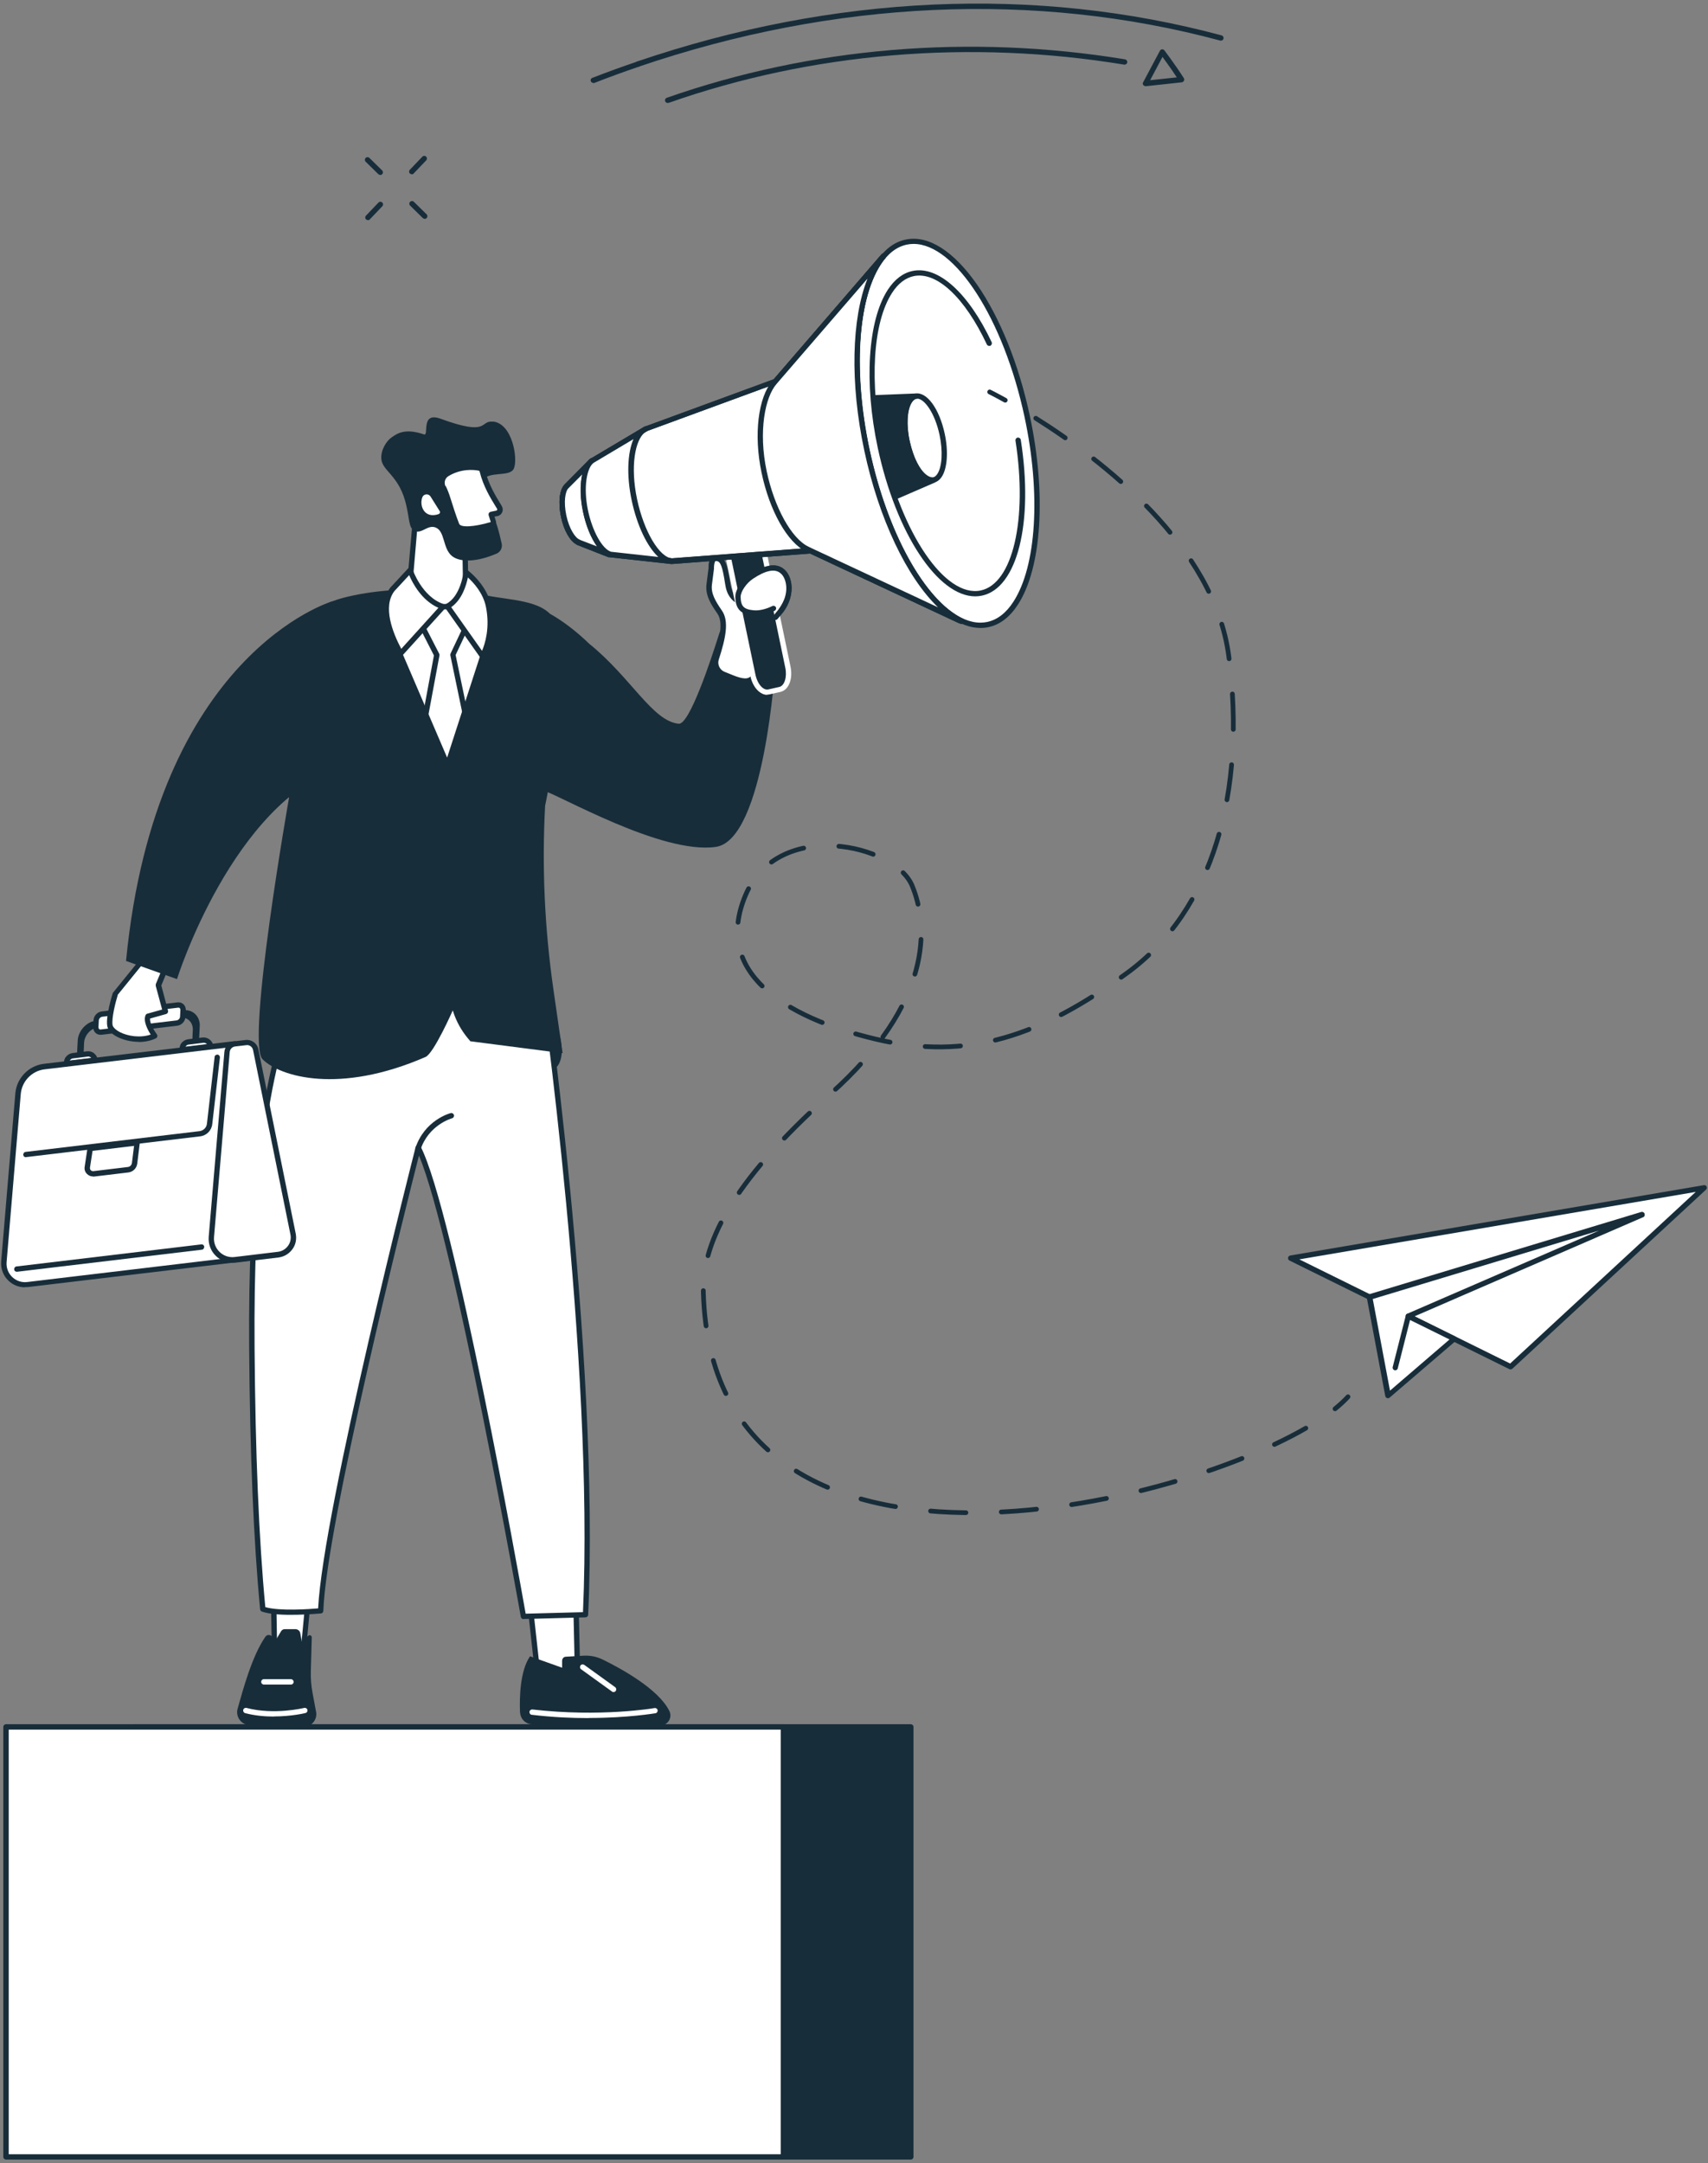 <?xml version="1.0" encoding="UTF-8"?>
<svg id="Illustration" xmlns="http://www.w3.org/2000/svg" version="1.1" viewBox="0 0 1448.5 1834">
  <rect x="0" y="0" width="1448.5" height="1834" fill="#808080" stroke="none"/>
  <!-- Generator: Adobe Illustrator 29.0.0, SVG Export Plug-In . SVG Version: 2.1.0 Build 186)  -->
  <defs>
    <style>
      .st0, .st1 {
        fill: none;
        stroke: #182d3a;
        stroke-linecap: round;
        stroke-miterlimit: 10;
        stroke-width: 4px;
      }

      .st1 {
        stroke-dasharray: 30 30;
      }

      .st2 {
        fill: #182d3a;
      }

      .st3 {
        fill: #fff;
      }
    </style>
  </defs>
  <g id="_2">
    <polygon class="st3" points="264.1 1328.2 257.4 1397.6 232.8 1397.6 231.6 1329.3 264.1 1328.2"/>
    <path class="st2" d="M257.4,1399.9h-24.6c-1.2,0-2.2-1-2.3-2.2l-1.2-68.3c0-1.2.9-2.3,2.2-2.3l32.4-1.1c.6,0,1.3.2,1.7.7s.7,1.1.6,1.8l-6.6,69.4c0,1.2-1.1,2-2.2,2h0ZM235,1395.4h20.4l6.2-64.8-27.7,1,1.1,63.9h0Z"/>
    <path class="st2" d="M258.4,1464c-10.2,1.1-28.7,1.8-48.2-1.6-6.4-1.1-10.4-7.5-8.7-13.7,4.5-15.9,12.2-44.8,23.6-61.1,1.5-2.1,4.7-1.9,5.9.4l2.1,3.8,5.2-8.7c.6-1.1,1.7-1.8,3-1.9h9.1c2,0,3.8,1.3,4.2,3.2l1.3,7.3,5.5-4.9c1.2-1,3-.2,3,1.4l-.8,28.3c-.2,6.4.3,12.7,1.5,19l3.1,16.6c.6,6-3.7,11.3-9.7,11.9h0Z"/>
    <path class="st3" d="M232.4,1455.3c-7.6,0-16.1-.7-24.5-2.9-1.2-.3-1.9-1.6-1.6-2.8.3-1.2,1.5-1.9,2.8-1.6,23.6,6.2,48.6,0,48.9,0,1.2-.3,2.4.4,2.7,1.6s-.4,2.4-1.6,2.7c-.7.2-12,2.9-26.7,2.9h0Z"/>
    <path class="st3" d="M246.7,1428.2h-22.9c-1.2,0-2.3-1-2.3-2.3s1-2.3,2.3-2.3h22.9c1.2,0,2.3,1,2.3,2.3s-1,2.3-2.3,2.3Z"/>
    <polygon class="st3" points="447.1 1337.6 456 1418.6 490 1425.7 487.9 1330.8 447.1 1337.6"/>
    <path class="st2" d="M490,1427.9h-.5l-34-7.1c-1-.2-1.7-1-1.8-2l-8.9-80.9c0-1.2.7-2.3,1.9-2.5l40.8-6.8c.6,0,1.3,0,1.8.5.5.4.8,1,.8,1.7l2.1,94.9c0,.7-.3,1.3-.8,1.8-.4.3-.9.5-1.4.5h0ZM458,1416.7l29.6,6.2-2-89.4-36.1,6.1,8.5,77.2h0Z"/>
    <path class="st2" d="M441,1451.8c-.5-12.6,0-35.2,8.5-47.6l27.2,9.7v-5.8c0-1.9,1.3-3.4,3-3.5l15.2-.9c5.7-.3,11.3.8,16.5,3.4,15.3,7.5,47.3,25,56.3,43.6,2.5,5.2-.8,11.3-6.5,12-14.6,1.8-48.3,4.1-110.6-.9-5.2-.4-9.3-4.7-9.5-9.9h-.1Z"/>
    <path class="st3" d="M499.3,1456.6c-14.4,0-30.8-.7-48.3-2.8-1.2,0-2.1-1.3-2-2.5s1.3-2.1,2.5-2c57.8,6.7,103.2-1.1,103.6-1.2,1.2-.2,2.4.6,2.6,1.8.2,1.2-.6,2.4-1.8,2.6-.3,0-23,4-56.6,4h0Z"/>
    <path class="st3" d="M520.3,1434.5c-.5,0-.9,0-1.3-.4l-26.2-18.9c-1-.7-1.2-2.1-.5-3.2.7-1,2.1-1.2,3.2-.5l26.2,18.9c1,.7,1.2,2.1.5,3.2-.4.6-1.1.9-1.8.9h0Z"/>
    <path class="st2" d="M474.2,875.9l-29.1-18.5-52.2,28.2s23.4,15,50.5,22.4c45.6,12.5,30.7-32.1,30.7-32.1h0Z"/>
    <path class="st3" d="M457.7,809.3s49.2,336.4,38.9,559.8l-52.6,1.4s-60.2-341-89.3-397.4c0,0-79.7,310.9-82.7,392.7,0,0-35.1,3.5-49.1-1.5-7.5-78.9-8.9-169.7-9.3-221-1.1-146.8,12.9-213.4,20.6-245,7.1-29,14.6-52.6,20.1-68.6l18.5-52.7,184.9,32.3Z"/>
    <path class="st2" d="M443.9,1372.7c-1.1,0-2-.8-2.2-1.9-.6-3.3-57-321.5-86.4-391.1-11.2,44.1-78.4,311.8-81.1,386,0,1.1-.9,2.1-2,2.2-1.5,0-35.8,3.5-50.1-1.6-.8-.3-1.4-1-1.5-1.9-5.6-58.6-8.6-131-9.3-221.2-1-139.6,11.3-207,20.7-245.6,5.6-23.2,12.4-46.3,20.2-68.8l18.5-52.7c.4-1,1.4-1.7,2.5-1.5l184.9,32.3c1,.2,1.7.9,1.8,1.9.5,3.4,49.2,339.2,38.9,560.2,0,1.2-1,2.1-2.2,2.2l-52.6,1.4h-.1ZM354.7,970.8c.8,0,1.6.5,2,1.2,28,54.4,83.8,365.8,89.1,396.1l48.6-1.3c9.5-212.8-35-530.2-38.7-555.7l-181.4-31.7-17.8,50.9c-7.7,22.3-14.5,45.3-20.1,68.4-9.3,38.3-21.6,105.4-20.5,244.5.7,89.3,3.6,161,9.1,219.3,12.1,3.6,37.6,1.7,44.8,1.1,4.2-84,81.9-388.1,82.7-391.2.2-.9,1-1.6,1.9-1.7h.3Z"/>
    <path class="st2" d="M354.4,976.4c-.2,0-.5,0-.7,0-1.2-.4-1.8-1.7-1.5-2.8,7.7-23.8,29.1-29.7,30-29.9,1.2-.3,2.4.4,2.8,1.6.3,1.2-.4,2.4-1.6,2.8-.2,0-20,5.5-26.9,26.9-.3,1-1.2,1.6-2.2,1.6h.1Z"/>
    <path class="st3" d="M394.2,450.3l.8,48c.7,6,5,10.9,10.8,12.4l2.4,1.4c4,1,6,1.9,8.5,10.9l-87.6-10.2c-1.2-2.6-.8-5.6,3.1-5.9l4.2-1c5.8-1.3,10.2-5.9,11.2-11.7l5.3-61.4,41.2,17.4h0Z"/>
    <path class="st2" d="M416.8,525.3h-.3l-87.6-10.2c-.8,0-1.5-.6-1.8-1.3-1-2.3-1.1-4.6,0-6.3.7-1.1,2-2.5,4.8-2.8l4-1c4.9-1.1,8.6-5,9.5-9.9l5.3-61.2c0-.7.5-1.4,1.1-1.7.6-.4,1.4-.4,2,0l41.2,17.4c.8.3,1.4,1.1,1.4,2l.8,47.9c.7,5,4.2,9.1,9.2,10.4.2,0,.4,0,.5.2l2.2,1.2c4.7,1.2,7.3,3,9.8,12.4.2.7,0,1.5-.5,2.1-.4.5-1.1.8-1.7.8h0ZM330.9,510.8l82.7,9.6c-1.7-5-3.2-5.4-5.9-6.1-.2,0-.4,0-.6-.2l-2.2-1.2c-6.6-1.8-11.4-7.4-12.2-14.3v-.2l-.8-46.5-37-15.6-5,58.3c-1.2,6.9-6.3,12.2-13,13.7l-4.1,1h-.3c-.4,0-1.2.2-1.5.6,0,.2-.2.6,0,1h-.1Z"/>
    <path class="st2" d="M418.2,357.5c-11.9-1.3-2.5,12.9-44.6-2.5-17.3-6.3-9.5,14.9-14,13.3-16.6-5.7-23.1-.4-27.2,2.3-4.7,3.1-9.6,11-9,18.5.8,9.9,13.8,13.6,20,34.9,4.3,14.9,2.6,23.8,8.4,26.2,5.9,2.5,10.7-5.3,17.3-3.1,8.5,2.9,6.1,17.7,14.2,24.3,5.1,4.2,17.4,6.6,37.8-2,3.3-1.4,5.1-4.9,4.4-8.4-1-4.5-2.3-10.1-4-15.4-8-25.2-16.6-31.3-13-37.5,5.4-9.6,23.8-3,27.3-10.9,3.6-8.2-1.2-38-17.6-39.8h0Z"/>
    <g>
      <path class="st3" d="M376,413.2c1.5,3.1,2.7,6.3,3.7,9.5,1.9,6.1,5.3,16.5,7.6,22.2,2.9,7.1,23.5,1.6,29.9-.3,1-.3,1.6-1.4,1.2-2.4l-1.9-6.1,5-1c.6-.2,1.2-.5,1.6-1,1-1.2,1.1-2.9.4-4.1-4-6.6-11.2-17.5-14.3-30.6-.3-1.3-1.4-2.4-2.7-2.6-4.7-.9-15.8-1.9-27,4.9-3.9,2.4-5.5,7.4-3.5,11.5h0Z"/>
      <path class="st2" d="M396.5,450.8c-5.4,0-9.7-1.3-11.2-4.9-2.4-5.9-5.8-16.6-7.7-22.4-1-3.2-2.2-6.3-3.6-9.2-2.5-5.2-.6-11.4,4.4-14.4,12-7.3,24-6.1,28.6-5.2,2.2.4,4,2.1,4.5,4.3,2.8,11.6,8.9,21.6,12.9,28.1l1.1,1.9c1.3,2.2,1.1,4.9-.6,6.8-.6.7-1.5,1.3-2.6,1.7h-.3l-2.6.5,1.1,3.7c.4,1,.3,2.1-.2,3.2-.5,1-1.4,1.8-2.5,2.1-7.1,2.1-15.1,3.9-21.5,3.9h.2ZM378.1,412.2c1.5,3.2,2.8,6.5,3.8,9.8,1.8,5.8,5.2,16.4,7.5,22.1,1.3,3.3,12.6,2.7,26.8-1.5l-1.8-5.8c-.2-.6,0-1.3.2-1.8s.9-.9,1.5-1.1l4.8-1c.2,0,.4-.2.5-.3.4-.4.4-1,0-1.5l-1.1-1.8c-4.2-6.8-10.5-17.1-13.5-29.4,0-.5-.5-.8-1-.9-4.1-.8-14.7-1.8-25.4,4.6-3,1.8-4.1,5.5-2.6,8.6h.2ZM416.4,443h0Z"/>
    </g>
    <path class="st3" d="M372.2,435.8c-12.5,4.4-16.8-7.3-14-14.3,1.2-2.9,5.2-3.2,6.9-.6l7.9,12.6c.5.8,0,1.9-.8,2.2h0Z"/>
    <path class="st3" d="M286.5,517s60.2-26.4,152.2,1.3c92,27.7-1.7,180.6-1.7,180.6h-137.1l-13.4-181.9Z"/>
    <polygon class="st3" points="384 555.1 404.8 654.4 352.1 653.6 370.3 555.3 357.9 531 372.1 514.5 382.5 514.2 395.1 531.7 384 555.1"/>
    <path class="st2" d="M404.8,656.7h0l-52.7-.9c-.7,0-1.3-.3-1.7-.8s-.6-1.2-.5-1.8l18.1-97.5-12.1-23.7c-.4-.8-.3-1.8.3-2.5l14.2-16.5c.4-.5,1-.8,1.6-.8l10.4-.3c.8,0,1.5.3,1.9.9l12.6,17.5c.5.7.6,1.5.2,2.3l-10.7,22.7,20.6,98.6c0,.7,0,1.4-.5,1.9-.4.5-1.1.8-1.7.8h0ZM354.8,651.3l47.2.8-20.1-96.6c0-.5,0-1,.2-1.4l10.5-22.2-11.1-15.4-8.2.2-12.6,14.6,11.8,23c.2.4.3,1,.2,1.4l-17.8,95.6h-.1Z"/>
    <path class="st2" d="M477.1,892.8l-7.8-54.2c-7.4-51.5-9.8-103.6-7-155.5,0,0,27.7-129.2,6.6-159.7-10.1-14.6-36.2-14.5-56.5-18.6-.5,0-.6.7-.3,2.1,2.4,12.2,2.2,24.7-1.3,36.7l-3.2,11.1-28.4,87.6-37.9-88.3-3-6.7c-6.4-14.2-8.4-29.9-6.3-45.3,0-1,0-1.6,0-1.6-15.3,1.1-29.3,3.4-40.8,6.4-98.2,26.1-46.1,169.7-46.1,169.7,0,0-36.6,207.4-22.4,221.6,14.8,14.7,64.9,29.9,138.2-2,7-3,23.1-39.5,23.1-39.5l.4,1.3c2.6,8,6.7,15.4,12,21.9l2.5,3,78.2,10.1h0Z"/>
    <path class="st3" d="M339.9,554c-9.9-17.5-18-40.1-7-54.4l15-16.2s8.1,24.6,27.9,30.9l-35.9,39.6h0Z"/>
    <path class="st2" d="M339.9,556.2h-.3c-.7,0-1.4-.5-1.7-1.1-9.8-17.3-18.9-41.2-6.9-56.9l15.1-16.3c.5-.6,1.4-.8,2.1-.7.8.2,1.4.7,1.7,1.5,0,.2,8,23.5,26.5,29.5.7.2,1.3.8,1.5,1.6.2.7,0,1.5-.5,2.1l-35.9,39.6c-.4.5-1,.7-1.7.7h.1ZM347,487.6l-12.5,13.5c-10.2,13.3-1.4,35.4,5.8,49l31.5-34.8c-14.2-6.2-21.9-20.9-24.8-27.7Z"/>
    <path class="st3" d="M379.4,514c13.5-7,15.9-28.8,15.9-28.8,0,0,15.6,11.6,19.1,28.8,5,25.2-5.2,42.2-5.2,42.2l-29.8-42.2Z"/>
    <path class="st2" d="M409.1,558.5c-.7,0-1.4-.4-1.8-1l-29.8-42.2c-.4-.5-.5-1.2-.3-1.8s.6-1.2,1.2-1.5c12.3-6.4,14.7-26.8,14.7-27,0-.8.6-1.5,1.3-1.8s1.6-.2,2.3.3,16.4,12.4,19.9,30.2c5.1,25.8-5,43.1-5.5,43.8-.4.7-1.1,1.1-1.9,1.1h-.1ZM382.6,514.7l26.2,37.1c2.5-5.9,6.9-19.6,3.3-37.3-2.3-11.7-10.7-20.8-15.3-24.9-1.3,6.5-5,18.9-14.2,25.2h0Z"/>
    <g>
      <path class="st3" d="M74,893.6l-12.2,1.5c-3.3.4-5.7,3.4-5.3,6.7l24.2-2.9c-.4-3.3-3.4-5.7-6.7-5.3h0Z"/>
      <path class="st2" d="M56.5,904c-1.1,0-2.1-.8-2.2-2-.3-2.2.3-4.4,1.7-6.1s3.3-2.8,5.5-3.1l12.2-1.5c2.2-.3,4.4.3,6.1,1.7,1.7,1.4,2.8,3.3,3.1,5.5,0,1.2-.7,2.4-2,2.5l-24.2,2.9h-.3.1ZM74.7,895.8h-.5l-12.2,1.5c-1,0-1.9.6-2.5,1.4,0,0-.2.3-.3.4l18.2-2.2c0,0-.3-.2-.4-.4-.7-.5-1.5-.8-2.3-.8h0ZM74,893.6h0Z"/>
    </g>
    <g>
      <path class="st3" d="M172,881.9l-12.2,1.5c-3.3.4-5.7,3.4-5.3,6.7l24.2-2.9c-.4-3.3-3.4-5.7-6.7-5.3h0Z"/>
      <path class="st2" d="M154.5,892.3c-1.1,0-2.1-.8-2.2-2-.3-2.2.3-4.4,1.7-6.1s3.3-2.8,5.5-3.1l12.2-1.5c4.5-.5,8.7,2.7,9.2,7.2,0,.6,0,1.2-.5,1.7-.4.5-.9.8-1.5.8l-24.2,2.9h-.3,0ZM172.3,884.1l-12.2,1.5c-1,0-1.9.6-2.5,1.4,0,0-.2.3-.3.4l18.2-2.2c-.8-.8-2-1.3-3.2-1.1h0Z"/>
    </g>
    <path class="st2" d="M168.8,881.9l.6-11.9c.4-8.5-6-14.5-14.3-13.5l-73.4,8.7c-8.3,1-15.4,8.7-15.8,17.1l-.6,11.9,5.6-.7.4-9.3c.3-6.6,5.8-12.6,12.3-13.3l68.8-8.2c6.5-.8,11.4,4,11.1,10.5l-.4,9.3,5.6-.7h.1Z"/>
    <g>
      <path class="st3" d="M150.9,852l-64.4,7.7c-2.6.3-4.8,2.7-4.9,5.4l-.3,5.7c0,2.6,1.9,4.5,4.5,4.2l64.4-7.7c2.6-.3,4.8-2.7,4.9-5.4l.3-5.7c0-2.6-1.9-4.5-4.5-4.2Z"/>
      <path class="st2" d="M85.2,877.3c-1.6,0-3.1-.6-4.2-1.6-1.3-1.2-2-3.1-2-5l.3-5.7c.2-3.8,3.2-7,6.9-7.5l64.4-7.7c1.9-.2,3.7.4,5,1.6s2,3.1,2,5l-.3,5.7c-.2,3.8-3.2,7-6.9,7.5l-64.4,7.7h-.8ZM151.4,854.3h-.3l-64.4,7.7c-1.5.2-2.9,1.7-2.9,3.2l-.3,5.7c0,.6.2,1.1.5,1.5.4.3.9.5,1.4.4l64.4-7.7c1.5-.2,2.9-1.7,2.9-3.2l.3-5.7c0-.6-.2-1.1-.5-1.5-.3-.3-.7-.4-1.1-.4h0ZM150.9,852h0Z"/>
    </g>
    <path class="st3" d="M211.7,1066.6l-188.4,22.4c-11.3,1.3-21-8-20.1-19.4l12-142.4c1-12,10.3-21.6,22.2-23l161.6-19.2,12.6,181.6h0Z"/>
    <path class="st2" d="M21.1,1091.4c-5.2,0-10.2-2-14-5.7-4.4-4.2-6.6-10.2-6.1-16.3l12-142.4c1.1-13,11.3-23.5,24.2-25.1l161.6-19.2c.6,0,1.2,0,1.7.5s.8,1,.8,1.6l12.6,181.6c0,1.2-.8,2.3-2,2.4l-188.4,22.4c-.8,0-1.6,0-2.4,0h0ZM197.1,887.6l-159.3,19c-10.8,1.3-19.3,10.1-20.2,21l-12,142.4c-.4,4.7,1.3,9.3,4.7,12.6,3.4,3.3,8.1,4.9,12.8,4.3l186.3-22.2-12.3-177.1h0Z"/>
    <path class="st3" d="M235.8,1063.7l-36.6,4.4c-11.3,1.3-21-8-20.1-19.4l13.3-156.8c.3-3.6,3.1-6.4,6.6-6.9l9.4-1.1c3.9-.5,7.5,2.1,8.3,6l31.7,156.4c1.7,8.4-4.1,16.4-12.6,17.5h0Z"/>
    <path class="st2" d="M197.1,1070.5c-5.2,0-10.2-2-14-5.7-4.4-4.2-6.6-10.2-6.1-16.3l13.3-156.8c.4-4.6,4-8.4,8.6-8.9l9.4-1.1c5-.6,9.8,2.8,10.8,7.8l31.7,156.4c.9,4.6,0,9.5-2.9,13.3-2.8,3.8-7,6.3-11.7,6.9l-36.6,4.4c-.8,0-1.6,0-2.4,0h0ZM209.4,886.1h-.6l-9.4,1.1c-2.5.3-4.4,2.3-4.6,4.8l-13.3,156.8c-.4,4.7,1.3,9.3,4.7,12.6,3.4,3.3,8.1,4.9,12.8,4.3l36.6-4.4c3.5-.4,6.5-2.2,8.6-5s2.8-6.3,2.1-9.7l-31.7-156.4c-.5-2.5-2.7-4.2-5.2-4.2h0Z"/>
    <path class="st2" d="M21.9,981.1c-1.1,0-2.1-.8-2.2-2,0-1.2.7-2.4,2-2.5l147.5-17.6c3.3-.4,6-3,6.3-6.4l6.5-56.5c0-1.2,1.3-2.1,2.5-2s2.1,1.3,2,2.5l-6.5,56.5c-.6,5.4-4.9,9.7-10.3,10.3l-147.5,17.6h-.3Z"/>
    <path class="st3" d="M116.3,968.9l-2.1,17.2c-.3,2.9-2.6,5.2-5.5,5.5l-29.2,3.5c-3.2.4-5.8-2.4-5.4-5.5l2.4-15.9,39.8-4.7h0Z"/>
    <path class="st2" d="M78.8,997.4c-1.9,0-3.7-.8-5.1-2.2-1.6-1.6-2.3-3.8-1.9-6l2.4-15.9c.2-1,1-1.8,2-1.9l39.8-4.7c.7,0,1.4.2,1.9.7s.7,1.2.6,1.9l-2.1,17.2c-.5,3.9-3.5,7-7.5,7.5l-29.2,3.5h-.9ZM78.5,975.7l-2.2,14.2c0,.8,0,1.6.7,2.2.6.6,1.4.9,2.2.8l29.2-3.5c1.9-.2,3.3-1.7,3.5-3.6l1.8-14.3-35.2,4.2h0Z"/>
    <path class="st2" d="M14.2,1078.2c-1.1,0-2.1-.8-2.2-2,0-1.2.7-2.4,2-2.5l156.7-18.7c1.2-.2,2.4.7,2.5,2,0,1.2-.7,2.4-2,2.5l-156.7,18.7h-.3Z"/>
    <path class="st3" d="M120.6,814.7l-22.8,28.1s-6,19.2-4.5,26.9c1.5,7.7,22.5,15.8,38,8.5,0,0-8.3-11-5.7-16.6l14.8-4.1-5.9-22.1,5.9-14.2-19.8-6.4h0Z"/>
    <path class="st2" d="M117.7,883.3c-6.7,0-13.2-1.7-18-4.1-5-2.5-8-5.7-8.7-9.1-1.6-8.2,4.3-27.2,4.6-28,0-.3.2-.5.4-.7l22.8-28.1c.6-.7,1.6-1,2.4-.7l19.8,6.4c.6.2,1.1.6,1.4,1.2.3.6.3,1.2,0,1.8l-5.6,13.5,5.7,21.4c.3,1.2-.4,2.4-1.6,2.8l-13.6,3.8c-.6,3.7,3.5,10.4,5.7,13.4.4.5.6,1.2.4,1.9-.2.7-.6,1.2-1.2,1.5-4.6,2.2-9.6,3.1-14.5,3.1h0ZM99.8,843.8c-1.7,5.5-5.4,19.7-4.3,25.4.4,1.8,2.8,4.1,6.3,5.9,6.5,3.3,17,5.1,26,2-2.5-3.9-6.6-11.5-4.3-16.5.3-.6.8-1,1.4-1.2l12.6-3.5-5.4-20c0-.5,0-1,0-1.5l5-12-16-5.2-21.5,26.5h.2Z"/>
    <path class="st2" d="M106.9,814.7l43.2,15.4s46.9-149.5,140.2-180.3l-8.8-139.9s-149.4,44.1-174.6,304.8h0Z"/>
    <path class="st2" d="M646.2,525.5c-.5-.4-1.1-.8-1.8-1.2-12.9-8-29.9-1.5-34.5,13-7,22.3-25.2,77.2-34.3,76.3-22.3-2.2-40.4-39.2-76.1-68-9.2-8.9-19.2-16.9-29.9-23.4-10.5-6.4-30-10.5-42.8-10.5.5,6.9,32.2,157.8,32.2,157.8,14.5,3.9,101.9,55.1,148.1,48.5,41.4-6,50.4-154.1,50.4-154.1,0,0,5.1-26.6-11.4-38.4h.1Z"/>
    <g>
      <g>
        <path class="st3" d="M613.4,571.5c-5.1-2.1-7.8-7.9-6-13.1,5.2-15.9,8.8-30.9,2.9-39.5-5.2-7.5-10-14.9-8.8-23.7l1.7-13.3c.3-2.1-.3-9.7,5.4-8.3,4.3,1,6.1,4.8,8.6,21.5,1.3,8.4,4.6,12.2,10.2,15.7-.2-1.2-.3-2.7-.2-4.2.3-7.2,4.2-13.7,10.2-17.7,7.4-5,19.9-11.6,27.3-3.3,5.1,5.8,7.1,18.8-1.9,31.5-2.1,3-13.9,15.9-13.9,15.9-2.3,3-7.2,34.1-7.2,34.1-3,16.3-15.3,9.9-28.3,4.5h0Z"/>
        <path class="st2" d="M631.9,579.6c-5,0-10.8-2.5-16.9-5l-2.5-1c-6.2-2.6-9.4-9.6-7.3-15.9,4.8-14.8,8.6-29.7,3.2-37.5-5-7.2-10.6-15.3-9.2-25.3l1.7-13.3v-1.1c0-2.4.3-6.3,3-8.3.9-.7,2.6-1.4,5.1-.8,6.1,1.4,7.9,7.1,10.4,23.3.8,5.6,2.7,8.9,5.5,11.4.4-7.7,4.6-14.8,11.2-19.2,17-11.3,25.9-7.8,30.3-2.9,6.1,6.9,7.6,21.2-1.7,34.3-2.1,2.9-12.6,14.5-14,16-1.3,2.3-4.5,18.5-6.8,33.1-1,5.6-3.2,9.2-6.5,11-1.7.9-3.5,1.3-5.5,1.3h0ZM607.3,475.6c-.2,0-.5,0-.6.2-.9.7-1.1,3.7-1.2,4.9,0,.6,0,1.1,0,1.5l-1.7,13.2c-1.1,7.7,3,14.3,8.4,22.2,6.2,8.9,3.4,23-2.6,41.5-1.4,4.1.7,8.7,4.7,10.4l2.5,1c7.5,3.1,14.5,6.1,18.5,3.9,2.1-1.1,3.4-3.7,4.2-7.8,1.5-9.4,5.3-31.9,7.6-35,3.4-3.7,12.2-13.5,13.9-15.8,8.9-12.5,6-24.3,2-28.7-4.7-5.2-12.9-4-24.4,3.6-5.5,3.6-8.9,9.6-9.2,15.9,0,1.3,0,2.6.2,3.7.2.9-.2,1.8-.9,2.3-.7.5-1.7.5-2.5,0-5.7-3.5-9.8-7.8-11.2-17.3-2.4-15.9-4.1-18.9-6.9-19.6h-.7Z"/>
      </g>
      <g>
        <g>
          <path class="st2" d="M644.5,452.4l23.6,113.3c1.9,9.1-1.1,17.5-6.8,18.8l-9.3,2.1c-5.6,1.3-11.7-5-13.6-14.1l-24.3-116.5,30.3-3.7h.1Z"/>
          <path class="st3" d="M650.6,589.1c-1.9,0-3.8-.6-5.6-1.8-4.2-2.7-7.4-8-8.7-14.4l-24.3-116.5c0-.6,0-1.3.4-1.8s.9-.8,1.6-.9l30.3-3.7c1.2,0,2.2.6,2.5,1.8l23.6,113.3c2.2,10.5-1.5,19.9-8.5,21.5l-9.3,2.1c-.7.2-1.3.2-2,.2v.2ZM616.9,458l23.8,114.1c1.1,5.1,3.6,9.5,6.7,11.5,1.4.9,2.8,1.2,4.2.9l9.3-2.1c4.4-1,6.7-8.4,5.1-16.2l-23.1-111.3-25.8,3.1h-.2Z"/>
        </g>
        <g>
          <path class="st3" d="M638.8,519.6c5.2.5,13.3-.6,22-6.6,9.2-6.2,9.1-21.8,3.9-27.5-7.4-8.3-19.8-1.7-27.2,3.2-6,4-11.7,12-11.6,17.5.2,8.5,3.2,12.4,12.9,13.4h0Z"/>
          <path class="st2" d="M657.7,525.6c-.5,0-1-.2-1.4-.5-1-.8-1.1-2.2-.3-3.2,4.2-5.1,5-6.1,5-6.2,8.9-12.6,6-24.3,2-28.7-.4-.4-1.3-1.2-1.3-1.2-4.7-3.8-12.5-2.2-23,4.8-5.8,3.8-10.7,11.1-10.6,15.6.2,7.8,2.7,10.4,10.9,11.2,4.6.5,10.6-.9,16-3.6,1.1-.6,2.5,0,3,1,.6,1.1,0,2.5-1,3-8.9,4.4-15.9,4.3-18.5,4-10.4-1-14.7-5.6-14.9-15.6-.2-6.7,6.4-15.3,12.6-19.4,12.4-8.2,22-9.7,28.5-4.4,0,0,1.2,1.1,1.7,1.6,6.1,6.8,7.6,21.2-1.7,34.3-.4.6-2,2.6-5.3,6.5-.4.5-1.1.8-1.7.8h0Z"/>
        </g>
      </g>
    </g>
    <g>
      <path class="st3" d="M657.7,323.1l-110,40.4-46,27.3-20.9,21v.2c-4.1,3.5-5.2,13.9-2.8,25.4,2.4,11.4,7.7,20.3,12.7,22.1h-.2l26.2,10.4,52.8,5.8,117.9-8.9,127.1,59.5.9.3c-31.9-15.4-64.8-72.6-80.3-145-15.4-72.3-8.7-137.8,14.2-164.7h0l-90.5,104.9-1.2,1.3h0Z"/>
      <path class="st2" d="M815.5,528.8h-.7l-.9-.3c0,0-.2,0-.3,0l-126.6-59.2-117.3,8.9h-.4l-52.8-5.8c-.2,0-.4,0-.6,0l-26.2-10.3c-.2,0-.5-.2-.6-.4-5.6-2.7-10.9-11.9-13.3-23.4-2.6-12.2-1.3-23.2,3.2-27.5h0l21-21.2.4-.4,46-27.3c0,0,.2,0,.4-.2l109.8-40.3c0-.3.2-.5.4-.8l90.5-104.9c.8-.9,2.2-1,3.2-.3.5.4.8,1,.8,1.5s0,1.2-.5,1.7c-23.1,27.2-28.6,92.6-13.7,162.8,15,70.2,46.7,127.9,79.1,143.4,1.1.5,1.6,1.8,1.1,2.9-.3.9-1.2,1.4-2.1,1.4h0ZM687.5,464.5c.3,0,.7,0,1,.2l107.1,50.1c-26.4-25.4-50.2-75-62.5-132.8-12.3-57.5-10.8-112,2.7-145.9l-75.2,87.1c-.2.2-.4.4-.7.6-.2.6-.7,1.2-1.4,1.4l-109.8,40.3-45.6,27.1-20.7,20.9-.2.2c-2.8,2.5-4.4,11.5-1.9,23.3,2.5,11.5,7.7,19.1,11.3,20.4.2,0,.5.2.6.4l25.2,9.9,52.3,5.7,117.7-8.9h.2,0Z"/>
    </g>
    <g>
      <ellipse class="st3" cx="803.3" cy="366.9" rx="69.5" ry="165.8" transform="translate(-59.1 176.5) rotate(-12.1)"/>
      <path class="st2" d="M831.5,532.4c-17.4,0-36.3-13.6-53.9-39-19.5-28.2-35.4-67.7-44.7-111.3-14.1-66.1-10.1-128.9,10.2-160,6.9-10.6,15.3-17,25-19,19.1-4,40.6,9.6,60.6,38.3,19.5,28.2,35.4,67.7,44.7,111.3,14.1,66.1,10.1,128.9-10.2,160-6.9,10.6-15.3,17-25,19-2.2.5-4.4.7-6.7.7ZM774.8,206.8c-2,0-3.9.2-5.8.6-8.5,1.8-16,7.5-22.2,17.1-19.6,30.2-23.4,91.6-9.5,156.6,17.8,83.5,59,146.7,94.1,146.8,2,0,3.9-.2,5.8-.6,8.5-1.8,16-7.5,22.2-17.1,19.6-30.2,23.4-91.6,9.5-156.6-17.8-83.5-59-146.8-94.1-146.8h0Z"/>
    </g>
    <path class="st2" d="M827.1,505.6c-31.7,0-67.1-53.1-82.7-125.9-11.8-55.3-8.4-107.9,8.5-134,5.8-8.9,12.9-14.3,21.1-16,21.7-4.5,47.3,18.6,67,60.4.5,1.1,0,2.5-1.1,3s-2.5,0-3-1.1c-18.7-39.8-42.5-62-62-57.9-7,1.5-13.2,6.2-18.3,14.1-16.4,25.1-19.5,76.4-7.9,130.6,15.7,73.5,52.9,128.1,83,121.8,27.2-5.7,39.9-60.3,29.5-127-.2-1.2.6-2.4,1.9-2.6,1.2-.2,2.4.7,2.6,1.9,11,70.2-2.9,125.8-33,132.1-1.9.4-3.8.6-5.7.6h0Z"/>
    <g>
      <path class="st3" d="M799,368.3c4.2,19.6.9,36.9-7.3,38.6-8.2,1.7-18.3-12.8-22.5-32.4-4.2-19.6-.9-36.9,7.3-38.6,8.2-1.7,18.3,12.8,22.5,32.4Z"/>
      <path class="st2" d="M790.3,409.3c-9.2,0-19-14.2-23.3-34.3-3.2-14.9-2.2-29.2,2.5-36.4,1.8-2.7,4-4.4,6.6-4.9,9.7-2,20.5,12.6,25.1,34.1,3.2,14.9,2.2,29.2-2.5,36.4-1.8,2.7-4,4.4-6.6,4.9-.6,0-1.2.2-1.8.2h0ZM777.9,338.1h-.9c-1.4.3-2.6,1.3-3.7,3-4,6.1-4.7,19.4-1.8,33,4.2,19.6,13.8,31.9,19.8,30.6,1.4-.3,2.6-1.3,3.7-3,4-6.1,4.7-19.4,1.8-33-4-18.7-12.9-30.7-18.9-30.7h0Z"/>
    </g>
    <path class="st2" d="M815.5,528.8h-.7l-.9-.3c0,0-.2,0-.3,0l-126.6-59.2-117.3,8.9h-.4l-52.8-5.8c-.2,0-.4,0-.6,0l-26.2-10.3c-.2,0-.5-.2-.6-.4-5.6-2.7-10.9-11.9-13.3-23.4-2.6-12.2-1.3-23.2,3.2-27.5h0l21-21.2.4-.4,46-27.3c0,0,.2,0,.4-.2l109.4-40.2,91.3-105.8c.8-.9,2.2-1,3.2-.3.5.4.8,1,.8,1.5s0,1.2-.5,1.7c-23.1,27.2-28.6,92.6-13.7,162.8,15,70.2,46.7,127.9,79.1,143.4,1.1.5,1.6,1.8,1.1,2.9-.3.9-1.2,1.4-2.1,1.4h0ZM687.5,464.5c.3,0,.7,0,1,.2l107.1,50.1c-26.4-25.4-50.2-75-62.5-132.8-12.3-57.5-10.8-112,2.7-145.9l-76.3,88.4c-.3.3-.6.5-.9.6l-109.8,40.3-45.6,27.1-20.7,20.9-.2.2c-2.8,2.5-4.4,11.5-1.9,23.3,2.5,11.5,7.7,19.1,11.3,20.4.2,0,.5.2.6.4l25.2,9.9,52.3,5.7,117.7-8.9h.2-.2Z"/>
    <g>
      <path class="st3" d="M657.9,322.8l91.4-105.9h0c-22.9,26.9-29.6,92.4-14.2,164.7,15.4,72.4,48.4,129.6,80.3,145l-.9-.3-126.9-59.4-2.9-1.4c-14.7-7-29.9-32.8-36.8-65.6-7.1-33.6-1.7-63.7,8.9-75.9l1.1-1.3h0Z"/>
      <path class="st2" d="M815.5,528.8h-.7l-.9-.3c0,0-.2,0-.3,0l-129.8-60.8c-15.9-7.5-31.2-34.5-38-67.2-6.7-31.8-2.9-63.8,9.4-77.8l1.1-1.3,91.4-105.9c.8-.9,2.2-1,3.2-.3.5.4.8,1,.8,1.5s0,1.2-.5,1.7c-23.1,27.2-28.6,92.6-13.7,162.8,15,70.2,46.7,127.9,79.1,143.4,1.1.5,1.6,1.8,1.1,2.9-.3.9-1.2,1.4-2.1,1.4h0ZM735.7,236.2l-76.1,88.1h0l-1.1,1.3c-9.6,11-15.5,39.9-8.3,73.9,6.5,30.8,21.1,57.2,35.5,64l2.9,1.4,106.9,50c-26.4-25.4-50.2-75-62.5-132.8-12.3-57.5-10.8-112,2.7-145.9h0ZM657.9,322.8h0Z"/>
    </g>
    <path class="st2" d="M515.4,471.6c-.3,0-.6,0-.8-.2l-24.8-9.8c-.2,0-.5-.2-.6-.4-5.6-2.7-10.9-11.9-13.3-23.4-2.6-12.2-1.3-23.2,3.2-27.5h0l21-21.2c.9-.9,2.3-.9,3.2,0s.9,2.3,0,3.2l-20.9,21.1-.2.2c-2.8,2.5-4.4,11.5-1.9,23.3,2.5,11.5,7.7,19.1,11.3,20.4.2,0,.5.2.6.4l24.1,9.5c1.2.5,1.7,1.8,1.3,2.9-.4.9-1.2,1.4-2.1,1.4h0Z"/>
    <g>
      <path class="st3" d="M517.1,469.8c-8.2-2.9-16.5-17.8-20.5-36.4-4.2-19.7-1.4-38.1,5.8-43l-21.6,21.4v.2c-4.1,3.5-5.2,13.9-2.8,25.4,2.4,11.4,7.7,20.3,12.7,22.1h-.2l26.5,10.3h0Z"/>
      <path class="st2" d="M517.1,472.1c-.2,0-.5,0-.8,0-.2,0-.4-.2-.6-.2l-25.9-10c-.2,0-.5-.2-.7-.4-5.6-2.7-10.9-11.9-13.3-23.4-2.6-12.2-1.3-23.2,3.2-27.5h0l19.1-19c.9-1.2,1.9-2.1,3-2.9,1-.6,2.3-.5,3,.4s.7,2.2-.2,3l-2.4,2.4c-4.3,6.1-6.5,20.9-2.7,38.5,3.7,17.2,11.4,31.5,18.5,34.6l.6.2c1.2.4,1.7,1.7,1.3,2.9-.3.9-1.2,1.5-2.1,1.5ZM492.1,457.8l14.1,5.4c-5-7-9.3-17.3-11.8-29.3-2.5-11.6-2.6-23-.7-31.6l-11.3,11.3-.2.2c-2.8,2.5-4.4,11.5-1.9,23.3,2.5,11.5,7.7,19.1,11.3,20.4.2,0,.4.2.6.3h0Z"/>
    </g>
    <g>
      <path class="st3" d="M567.7,475.5l2.3.2c-12.3-.8-25.8-23.4-31.9-51.9-6.2-29.1-1.7-55.3,9.7-60.2l-1.5.9-43.6,25.9c-7.3,4.7-10.2,23.2-5.9,43,4.1,19.1,13.1,34.4,21.4,36.6l49.7,5.5h-.2Z"/>
      <path class="st2" d="M569.9,477.9h-2.4v-.2l-49.7-5.5h-.3c-9.3-2.5-18.8-18.3-23-38.3-4.4-20.5-1.4-40,6.9-45.4l42.7-25.4c.9-.7,1.8-1.2,2.8-1.6,1.1-.5,2.4,0,2.9,1,.5,1.1.2,2.4-.9,3l-2.2,1.3c-7.9,6.2-12.4,28.2-6.4,56.5,5.8,27.3,18.9,49.3,29.7,50.1h.2c1.2,0,2.2,1.2,2.1,2.4,0,1.2-1.1,2.1-2.3,2.1h0ZM518.4,467.8l39.9,4.4c-9.4-8.7-18-26.4-22.6-48-4.4-20.8-3.6-40.1,1.5-51.9l-33.6,20c-5.7,3.7-9.2,20.3-4.9,40.6,3.8,17.8,12.2,32.7,19.6,34.9h0Z"/>
    </g>
    <g>
      <path class="st2" d="M776.5,336c-8.2,1.7-11.9,19.1-7.3,38.6,7.6,32.7,20.8,32.7,22.4,32.6h0l-32.3,14c-4.8-13-8.9-27.2-12.1-42.2-3.1-14.3-5.1-28.4-6.1-41.7l35.4-1.4h0Z"/>
      <path class="st2" d="M759.3,423.5c-.3,0-.6,0-.9-.2-.6-.2-1-.7-1.2-1.3-4.9-13.4-9-27.7-12.1-42.5-3-14.1-5.1-28.3-6.1-42,0-.6.2-1.2.6-1.7s1-.7,1.6-.8l35.4-1.4c1.2,0,2.2.8,2.3,2,0,1.2-.6,2.2-1.8,2.5-1.4.3-2.8,1.4-3.9,3.2-3.4,5.3-5.2,17.5-1.7,32.7,7.3,31.5,19.5,30.9,20,30.9,1.1,0,2.1.7,2.4,1.7.3,1.1-.3,2.2-1.3,2.6l-32.3,14c-.3,0-.6.2-.9.2h0ZM743.6,339.6c1.1,12.8,3,25.9,5.8,39.1,2.9,13.7,6.7,27,11.1,39.6l24.3-10.6c-5.5-3.1-12.9-11.2-17.9-32.6-3.4-14.5-2.5-28.7,2.3-36.2,0,0,.2-.3.3-.4l-26,1h0Z"/>
    </g>
    <path class="st2" d="M349.2,147.7c-.6,0-1.1-.2-1.6-.6-.9-.9-.9-2.3,0-3.2l10.6-11.1c.9-.9,2.3-.9,3.2,0s.9,2.3,0,3.2l-10.6,11.1c-.4.5-1,.7-1.6.7h0Z"/>
    <path class="st2" d="M312,186.6c-.6,0-1.1-.2-1.6-.6-.9-.9-.9-2.3,0-3.2l10.6-11.1c.9-.9,2.3-.9,3.2,0s.9,2.3,0,3.2l-10.6,11.1c-.4.5-1,.7-1.6.7h0Z"/>
    <path class="st2" d="M322.5,148.3c-.6,0-1.1-.2-1.6-.6l-10.8-10.6c-.9-.9-.9-2.3,0-3.2.9-.9,2.3-.9,3.2,0l10.8,10.6c.9.9.9,2.3,0,3.2-.4.4-1,.7-1.6.7h0Z"/>
    <path class="st2" d="M360.2,185.5c-.6,0-1.1-.2-1.6-.6l-10.8-10.6c-.9-.9-.9-2.3,0-3.2.9-.9,2.3-.9,3.2,0l10.8,10.6c.9.9.9,2.3,0,3.2-.4.4-1,.7-1.6.7h0Z"/>
    <path class="st2" d="M503.2,70.3c-.9,0-1.8-.5-2.1-1.4-.5-1.2,0-2.5,1.3-2.9,12.5-4.9,25.3-9.5,38-13.8,1.2-.4,2.5.2,2.9,1.4.4,1.2-.2,2.5-1.4,2.9-12.6,4.3-25.3,8.9-37.8,13.8-.3.1-.5.2-.8.2v-.2Z"/>
    <path class="st2" d="M541.1,56.5c-.9,0-1.8-.6-2.1-1.5-.4-1.2.2-2.5,1.4-2.9C707.1-4.7,878.5-12.3,1036,30c1.2.3,1.9,1.6,1.6,2.8-.3,1.2-1.6,1.9-2.8,1.6C878.2-7.7,707.7,0,541.8,56.5c-.2,0-.5.1-.7.1h0Z"/>
    <path class="st2" d="M566.2,87.3c-.9,0-1.8-.6-2.1-1.5-.4-1.2.2-2.5,1.4-2.9,122.4-42.9,256.8-54.2,388.6-32.6,1.2.2,2.1,1.4,1.9,2.6s-1.4,2.1-2.6,1.9c-131-21.5-264.6-10.3-386.3,32.4-.2,0-.5.1-.7.1h-.2Z"/>
    <path class="st2" d="M971.4,73c-.7,0-1.4-.4-1.9-1-.5-.7-.5-1.6,0-2.3l14.2-26.7c.4-.7,1-1.1,1.8-1.2.8,0,1.5.3,2,.9,0,.1,8.8,11.5,16.5,23.6.4.7.5,1.5,0,2.2-.3.7-1,1.2-1.8,1.3l-30.5,3.3h-.3ZM985.9,48.2l-10.5,19.8,22.6-2.4c-4.7-7.2-9.5-13.7-12.1-17.3h0Z"/>
    <rect class="st2" x="113.2" y="1464.2" width="659.3" height="364.5"/>
    <path class="st2" d="M772.4,1830.9H113.1c-1.2,0-2.3-1-2.3-2.3v-364.5c0-1.2,1-2.3,2.3-2.3h659.3c1.2,0,2.3,1,2.3,2.3v364.5c0,1.2-1,2.3-2.3,2.3ZM115.4,1826.4h654.7v-360H115.4v360Z"/>
    <rect class="st3" x="5.2" y="1464.2" width="659.3" height="364.5"/>
    <path class="st2" d="M664.4,1830.9H5.1c-1.2,0-2.3-1-2.3-2.3v-364.5c0-1.2,1-2.3,2.3-2.3h659.3c1.2,0,2.3,1,2.3,2.3v364.5c0,1.2-1,2.3-2.3,2.3ZM7.4,1826.4h654.7v-360H7.4v360Z"/>
    <g>
      <polygon class="st3" points="1094.6 1066.7 1281.1 1158.8 1445.2 1007 1094.6 1066.7"/>
      <path class="st2" d="M1447.4,1007.5c0,.4-.3.8-.7,1.2l-164.1,151.7c-.7.6-1.7.8-2.5.4l-186.5-92.1c-.9-.4-1.4-1.4-1.2-2.4,0-1,.9-1.7,1.9-1.9l350.6-59.6c1-.2,2,.3,2.4,1.2.2.5.3,1,.2,1.5h-.1ZM1280.7,1156l157.4-145.5-336.2,57.2,178.8,88.3h0Z"/>
      <polygon class="st3" points="1177.1 1183.3 1161.5 1099.7 1392.7 1029.8 1194.3 1115.9 1233.2 1135.1 1177.1 1183.3"/>
      <path class="st2" d="M1394.9,1030.3c-.2.7-.6,1.3-1.3,1.6l-194,84.1,34.6,17.1c.7.3,1.1,1,1.2,1.7,0,.8-.2,1.5-.8,2l-56.1,48.1c-.6.5-1.5.7-2.2.4-.8-.3-1.3-.9-1.5-1.7l-15.7-83.6c-.2-1.1.5-2.2,1.6-2.6l231.2-69.9c1.1-.3,2.4.3,2.8,1.4.2.4.2.9,0,1.3h.2ZM1192.1,1115.4c.2-.7.6-1.3,1.3-1.6l162.7-70.5-191.9,58,14.6,77.7,50.5-43.4-35.9-17.7c-.8-.4-1.3-1.2-1.3-2.1v-.4h0Z"/>
      <path class="st2" d="M1196.5,1116.4h0l-11.1,43.7c-.3,1.2-1.5,1.9-2.7,1.6s-1.9-1.6-1.6-2.7l11.1-43.7c.3-1.2,1.5-1.9,2.7-1.6s1.9,1.5,1.6,2.7Z"/>
    </g>
    <g>
      <path class="st0" d="M839.3,332.3s4.9,2.4,13.2,7"/>
      <path class="st1" d="M878.4,354.6c55.4,34.8,151.5,107.9,163.7,201.8,14.9,114.9-13.3,215.5-86.5,268.7s-134.3,74.5-212.8,55.9-138.3-57.2-110.4-122.4c27.9-65.2,126.4-42.6,141-8s17.3,99.8-69.2,176.9-109,128.7-107.7,168.9c8.6,277.1,407.1,183.5,523.5,106.7"/>
      <path class="st0" d="M1132.2,1194.4c4.3-3.5,8-6.9,11-10.2"/>
    </g>
  </g>
</svg>